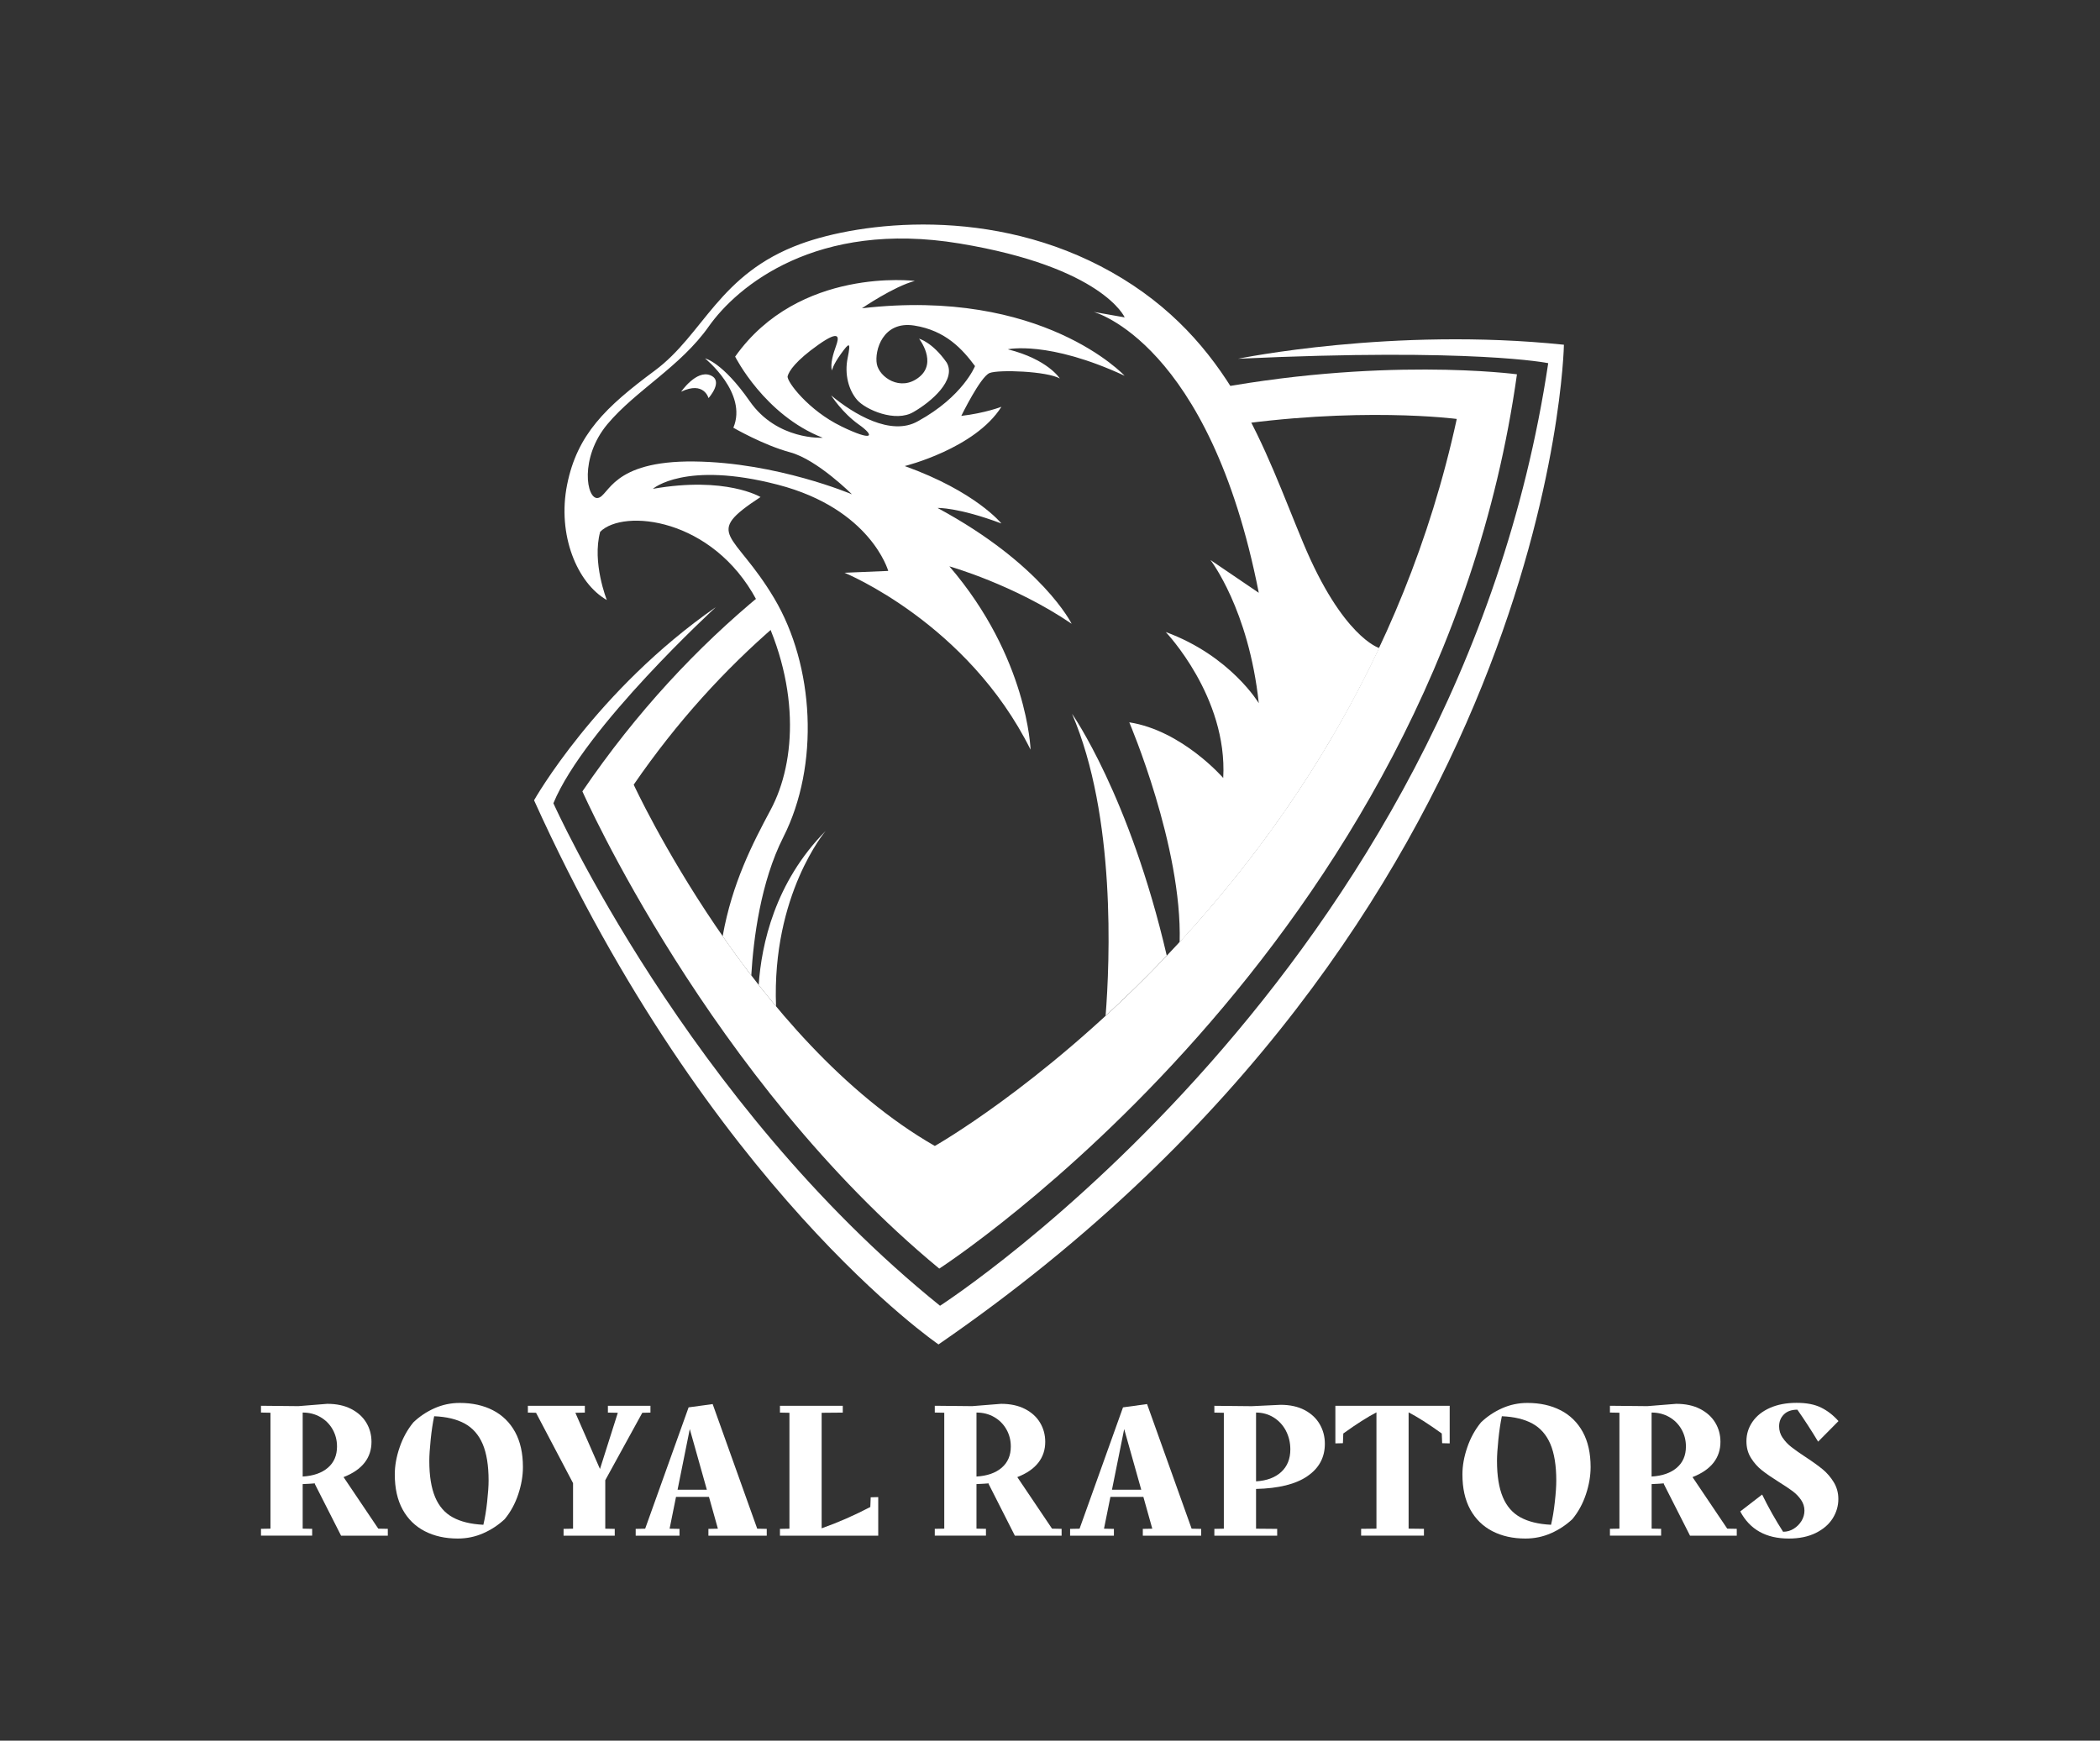 <svg viewBox="0 0 445.28 369.16" version="1.1" xmlns="http://www.w3.org/2000/svg" id="Layer_1">
  
  <rect x="0" y="0" width="445.28" height="369.16" fill="#333333" stroke="none"/>
  
  <defs>
    <style>
      .st0 {
        fill: #fff;
      }
    </style>
  </defs>
  <path d="M254.28,83.07l4.67,7.45c28.94-4.44,49.94-1.67,49.94-1.67-22.7,104.52-110.67,154.18-110.67,154.18-38.78-22.23-63.85-76.62-63.85-76.62,9.22-13.42,19.46-24.56,30.21-33.83l-3.17-6.51c-13.54,11.17-26.43,24.89-37.92,41.76,0,0,26.96,61.01,75.67,101.21,0,0,105.47-68.12,122.49-189.66,0,0-29.13-3.92-67.37,3.68Z" class="st0"></path>
  <path d="M262.53,76.08s32.81-6.76,69.08-2.97c0,0-2.08,122.15-132.61,212.01,0,0-48.56-33.11-85.76-115.4,0,0,13.16-23.33,38.58-40.99,0,0-27.86,25.54-34.48,41.62,0,0,28.38,63.37,81.98,106.57,0,0,109.57-70.4,128.96-199.9,0,0-15.56-3.27-65.74-.94Z" class="st0"></path>
  <g>
    <path d="M82.23,324.24v1.44h-9.91l-5.59-11.02.12-.08c-.63.06-1.52.11-2.67.16v9.45l2.01.04v1.44h-10.85v-1.44l2.01-.04v-24.58l-2.01-.04v-1.44l7.93.08,6.12-.49c1.97,0,3.67.36,5.08,1.09,1.41.73,2.48,1.7,3.21,2.92.73,1.22,1.09,2.57,1.09,4.05,0,1.7-.49,3.18-1.48,4.44-.99,1.26-2.47,2.27-4.44,3.04l7.36,10.93,2.01.04ZM64.19,313.14c2.27-.14,4.05-.76,5.34-1.87,1.29-1.11,1.93-2.61,1.93-4.5,0-1.34-.32-2.56-.95-3.66-.63-1.1-1.49-1.96-2.59-2.59-1.1-.63-2.34-.95-3.74-.95v13.56Z" class="st0"></path>
    <path d="M104.53,299.09c2.01,1.04,3.58,2.58,4.69,4.6,1.11,2.03,1.66,4.51,1.66,7.44,0,1.86-.33,3.79-.99,5.77-.66,1.99-1.62,3.75-2.88,5.28-1.32,1.23-2.82,2.23-4.52,2.98-1.7.75-3.51,1.13-5.42,1.13-2.66,0-4.99-.52-7.01-1.56-2.01-1.04-3.58-2.58-4.69-4.6-1.11-2.03-1.66-4.51-1.66-7.44,0-1.84.34-3.75,1.03-5.75.68-2,1.66-3.77,2.92-5.3,1.29-1.23,2.77-2.23,4.46-2.98,1.68-.75,3.47-1.13,5.36-1.13,2.68,0,5.03.52,7.05,1.56ZM92.26,317.5c.82,1.95,2.07,3.38,3.74,4.29,1.67.92,3.84,1.45,6.49,1.58.33-1.37.6-2.98.8-4.83s.31-3.36.31-4.54c0-3.21-.42-5.79-1.25-7.75-.84-1.96-2.1-3.4-3.8-4.34-1.7-.93-3.86-1.45-6.49-1.56-.3,1.43-.55,3.08-.74,4.97-.19,1.89-.29,3.38-.29,4.48,0,3.18.41,5.74,1.23,7.69Z" class="st0"></path>
    <path d="M137.92,298.14v1.44l-1.73.04-7.85,14.3v10.28l2.01.04v1.44h-10.85v-1.44l2.01-.04v-9.66l-7.85-14.92-1.73-.04v-1.44h12.08v1.44l-2.01.04,5.22,11.92,3.78-11.92-2.1-.04v-1.44h9Z" class="st0"></path>
    <path d="M162.58,324.24v1.44h-12.37v-1.44l2.01-.04-1.89-6.74h-6.99l-1.36,6.74,2.1.04v1.44h-9.29v-1.44l2.01-.04,9.21-25.73,5.1-.7,9.45,26.43,2.01.04ZM149.88,315.94l-3.62-12.87-2.59,12.87h6.21Z" class="st0"></path>
    <path d="M186.22,317.5v8.18h-20.84v-1.44l2.01-.04v-24.58l-2.01-.04v-1.44h13.32v1.44l-4.48.04v24.5c3.42-1.21,6.86-2.71,10.32-4.52l.08-2.06,1.6-.04Z" class="st0"></path>
    <path d="M225.1,324.24v1.44h-9.91l-5.59-11.02.12-.08c-.63.06-1.52.11-2.67.16v9.45l2.01.04v1.44h-10.85v-1.44l2.01-.04v-24.58l-2.01-.04v-1.44l7.93.08,6.12-.49c1.97,0,3.66.36,5.08,1.09,1.41.73,2.48,1.7,3.2,2.92.73,1.22,1.09,2.57,1.09,4.05,0,1.7-.49,3.18-1.48,4.44-.99,1.26-2.47,2.27-4.44,3.04l7.36,10.93,2.01.04ZM207.06,313.14c2.27-.14,4.05-.76,5.34-1.87,1.29-1.11,1.93-2.61,1.93-4.5,0-1.34-.32-2.56-.95-3.66-.63-1.1-1.49-1.96-2.59-2.59s-2.34-.95-3.74-.95v13.56Z" class="st0"></path>
    <path d="M254.69,324.24v1.44h-12.37v-1.44l2.01-.04-1.89-6.74h-6.99l-1.36,6.74,2.1.04v1.44h-9.29v-1.44l2.01-.04,9.21-25.73,5.1-.7,9.45,26.43,2.01.04ZM241.99,315.94l-3.62-12.87-2.59,12.87h6.21Z" class="st0"></path>
    <path d="M277.2,313.08c-2.48,1.69-6.1,2.58-10.87,2.69v8.43l4.48.04v1.44h-13.32v-1.44l2.01-.04v-24.58l-2.01-.04v-1.44l7.93.08,6.12-.29c1.97,0,3.67.37,5.08,1.11,1.41.74,2.48,1.74,3.21,3,.73,1.26,1.09,2.64,1.09,4.15,0,2.91-1.24,5.2-3.72,6.88ZM272.66,303.42c-.63-1.19-1.5-2.13-2.61-2.82-1.11-.68-2.35-1.03-3.72-1.03v14.59c2.27-.14,4.05-.8,5.34-1.99,1.29-1.19,1.93-2.79,1.93-4.79,0-1.45-.32-2.77-.95-3.97Z" class="st0"></path>
    <path d="M307.39,298.14v7.97l-1.6-.04-.08-2.06c-2.82-2.03-5.17-3.52-7.03-4.48v24.66l3.25.04v1.44h-13.32v-1.44l3.25-.04v-24.66c-1.86.96-4.21,2.45-7.03,4.48l-.08,2.06-1.6.04v-7.97h24.25Z" class="st0"></path>
    <path d="M330.92,299.09c2.01,1.04,3.58,2.58,4.69,4.6,1.11,2.03,1.66,4.51,1.66,7.44,0,1.86-.33,3.79-.99,5.77-.66,1.99-1.62,3.75-2.88,5.28-1.32,1.23-2.82,2.23-4.52,2.98-1.7.75-3.51,1.13-5.43,1.13-2.66,0-4.99-.52-7.01-1.56-2.01-1.04-3.58-2.58-4.69-4.6-1.11-2.03-1.66-4.51-1.66-7.44,0-1.84.34-3.75,1.03-5.75.68-2,1.66-3.77,2.92-5.3,1.29-1.23,2.77-2.23,4.46-2.98,1.68-.75,3.47-1.13,5.36-1.13,2.68,0,5.04.52,7.05,1.56ZM318.65,317.5c.82,1.95,2.07,3.38,3.74,4.29,1.67.92,3.84,1.45,6.49,1.58.33-1.37.6-2.98.8-4.83.21-1.85.31-3.36.31-4.54,0-3.21-.42-5.79-1.25-7.75-.84-1.96-2.1-3.4-3.8-4.34-1.7-.93-3.86-1.45-6.49-1.56-.3,1.43-.55,3.08-.74,4.97-.19,1.89-.29,3.38-.29,4.48,0,3.18.41,5.74,1.23,7.69Z" class="st0"></path>
    <path d="M368.26,324.24v1.44h-9.91l-5.59-11.02.12-.08c-.63.06-1.52.11-2.67.16v9.45l2.01.04v1.44h-10.85v-1.44l2.01-.04v-24.58l-2.01-.04v-1.44l7.93.08,6.12-.49c1.97,0,3.67.36,5.08,1.09,1.41.73,2.48,1.7,3.21,2.92.73,1.22,1.09,2.57,1.09,4.05,0,1.7-.49,3.18-1.48,4.44-.99,1.26-2.47,2.27-4.44,3.04l7.36,10.93,2.01.04ZM350.21,313.14c2.27-.14,4.05-.76,5.34-1.87,1.29-1.11,1.93-2.61,1.93-4.5,0-1.34-.32-2.56-.95-3.66-.63-1.1-1.49-1.96-2.59-2.59-1.1-.63-2.34-.95-3.74-.95v13.56Z" class="st0"></path>
    <path d="M378,304.92c.49.74,1.11,1.4,1.85,1.97.74.58,1.75,1.29,3.04,2.14,1.51.99,2.71,1.86,3.62,2.61.9.75,1.68,1.66,2.32,2.71.64,1.06.97,2.24.97,3.56,0,1.45-.4,2.82-1.19,4.09-.8,1.27-1.99,2.31-3.58,3.1-1.59.79-3.51,1.19-5.75,1.19-4.82,0-8.25-1.92-10.28-5.75l4.64-3.58c1.32,2.71,2.8,5.34,4.44,7.89h.04c.8,0,1.53-.21,2.22-.64s1.23-.98,1.65-1.66c.41-.68.62-1.41.62-2.18,0-.82-.24-1.58-.72-2.28-.48-.7-1.08-1.32-1.79-1.85-.71-.53-1.68-1.18-2.92-1.95-1.48-.93-2.67-1.75-3.58-2.47-.9-.71-1.68-1.58-2.32-2.61-.65-1.03-.97-2.21-.97-3.56,0-1.51.43-2.88,1.29-4.13.86-1.25,2.1-2.23,3.7-2.94,1.6-.71,3.49-1.07,5.65-1.07s3.84.34,5.2,1.01,2.58,1.62,3.68,2.86l-4.32,4.36c-1.45-2.41-2.92-4.67-4.4-6.78-1.23,0-2.19.34-2.86,1.01-.67.67-1.01,1.51-1.01,2.53,0,.88.25,1.68.74,2.42Z" class="st0"></path>
  </g>
  <g>
    <path d="M150.24,84.42s3.31-3.67.36-4.84c-2.95-1.18-6.17,3.49-6.17,3.49,4.84-2.32,5.8,1.35,5.8,1.35Z" class="st0"></path>
    <path d="M234.43,215.43c4.18-3.85,8.54-8.09,12.97-12.75-7.89-33.99-20.09-51.3-20.09-51.3,9.34,21.73,8.02,52.56,7.12,64.05Z" class="st0"></path>
    <path d="M292.42,137.36l-.03.05s-7.74-2.32-16.05-22.24c-8.32-19.92-15.28-43.13-40.62-57.44-25.34-14.31-53.43-10.59-65.95-6-17.41,6.38-20.5,19.15-30.95,26.88-10.44,7.74-16.44,13.54-18.57,24.18-2.13,10.64,2.13,20.88,8.42,24.46,0,0-3.18-7.94-1.41-14.47,4.94-4.94,23.82-3,33.16,14.47,9.35,17.46,8.47,34.22,3,44.46-3.84,7.18-8.17,15.54-10.19,26.84,1.9,2.73,3.92,5.52,6.07,8.32.46-7.75,1.98-19.81,6.79-29.32,7.74-15.28,6.58-36.36-1.93-50.67-8.51-14.31-15.28-13.35-2.9-21.47,0,0-7.35-4.45-22.82-1.74,0,0,6.77-6,26.5-.87,19.73,5.13,23.4,18.28,23.4,18.28l-9.28.39s26.11,10.64,39.46,37.52c0,0-.58-19.53-17.21-38.88,0,0,13.73,3.87,25.92,12.18,0,0-6.19-12.57-28.43-24.56,0,0,4.26-.19,13.54,3.29,0,0-5.42-6.77-20.5-12.18,0,0,14.89-3.67,20.5-12.57,0,0-3.48,1.35-8.51,1.93,0,0,4.06-8.32,6-9.09,1.93-.77,12.19-.39,14.89,1.16,0,0-2.51-4.06-11.02-6.19,0,0,8.51-1.93,24.76,5.61,0,0-17.41-18.76-55.7-14.31,0,0,6.77-4.64,11.22-5.8,0,0-24.56-3.09-38.1,16.05,0,0,6.19,12.38,18.57,17.21,0,0-9.67.58-15.47-7.74-5.8-8.32-9.48-9.09-9.48-9.09,0,0,9.09,7.35,6,14.7,0,0,6.31,3.67,12.05,5.22,5.74,1.55,13.09,8.9,13.09,8.9,0,0-15.9-6.77-33.48-6.96-17.58-.19-17.98,7.35-20.39,7.74-2.41.39-3.96-8.51,2.04-15.67,6-7.16,15.47-12.18,21.47-20.7,6-8.51,22.82-22.63,53.19-17.6,30.37,5.03,35.01,15.67,35.01,15.67l-6.58-1.16s24.56,6.38,35.01,59.57l-10.25-6.96s8.12,10.44,10.25,30.37c0,0-6-10.06-19.73-15.09,0,0,13.15,13.73,12.19,30.95,0,0-8.7-10.06-19.92-11.8,0,0,11.26,26.33,10.68,46.63,14.9-16.16,30.35-36.93,42.35-62.45ZM178.36,90.4c-6.89-3.33-11.63-9.54-11.35-10.62.28-1.08,1.71-3.27,6.49-6.65,4.78-3.38,4.38-1.47,3.78.2-.6,1.67-1.27,3.86-.88,5.26,0,0,.16-1.12,1.91-3.54,1.75-2.43,2.15-2.67,1.43.84-.72,3.5.21,6.84,2,8.92,1.79,2.07,8.16,4.87,12,2.54,3.74-2.15,9.12-6.79,6.99-10.46-3.03-4.34-5.85-5.06-5.85-5.06,0,0,3.94,5.02,0,8.16-3.94,3.15-8.44,0-8.96-2.79-.52-2.79,1.23-9.2,7.92-8.16,6.69,1.04,10.27,5.06,12.9,8.6,0,0-2.55,6.45-12.07,11.67-5.73,3.31-13.7-1.51-18.44-5.46,0,0,2.35,3.7,5.85,6.17,3.5,2.47,3.15,3.72-3.74.38Z" class="st0"></path>
    <path d="M160.87,208.89c1.19,1.51,2.42,3.03,3.68,4.54-.92-23.75,10.51-37.2,10.51-37.2-10.75,10.88-13.6,24.04-14.19,32.66Z" class="st0"></path>
  </g>
</svg>